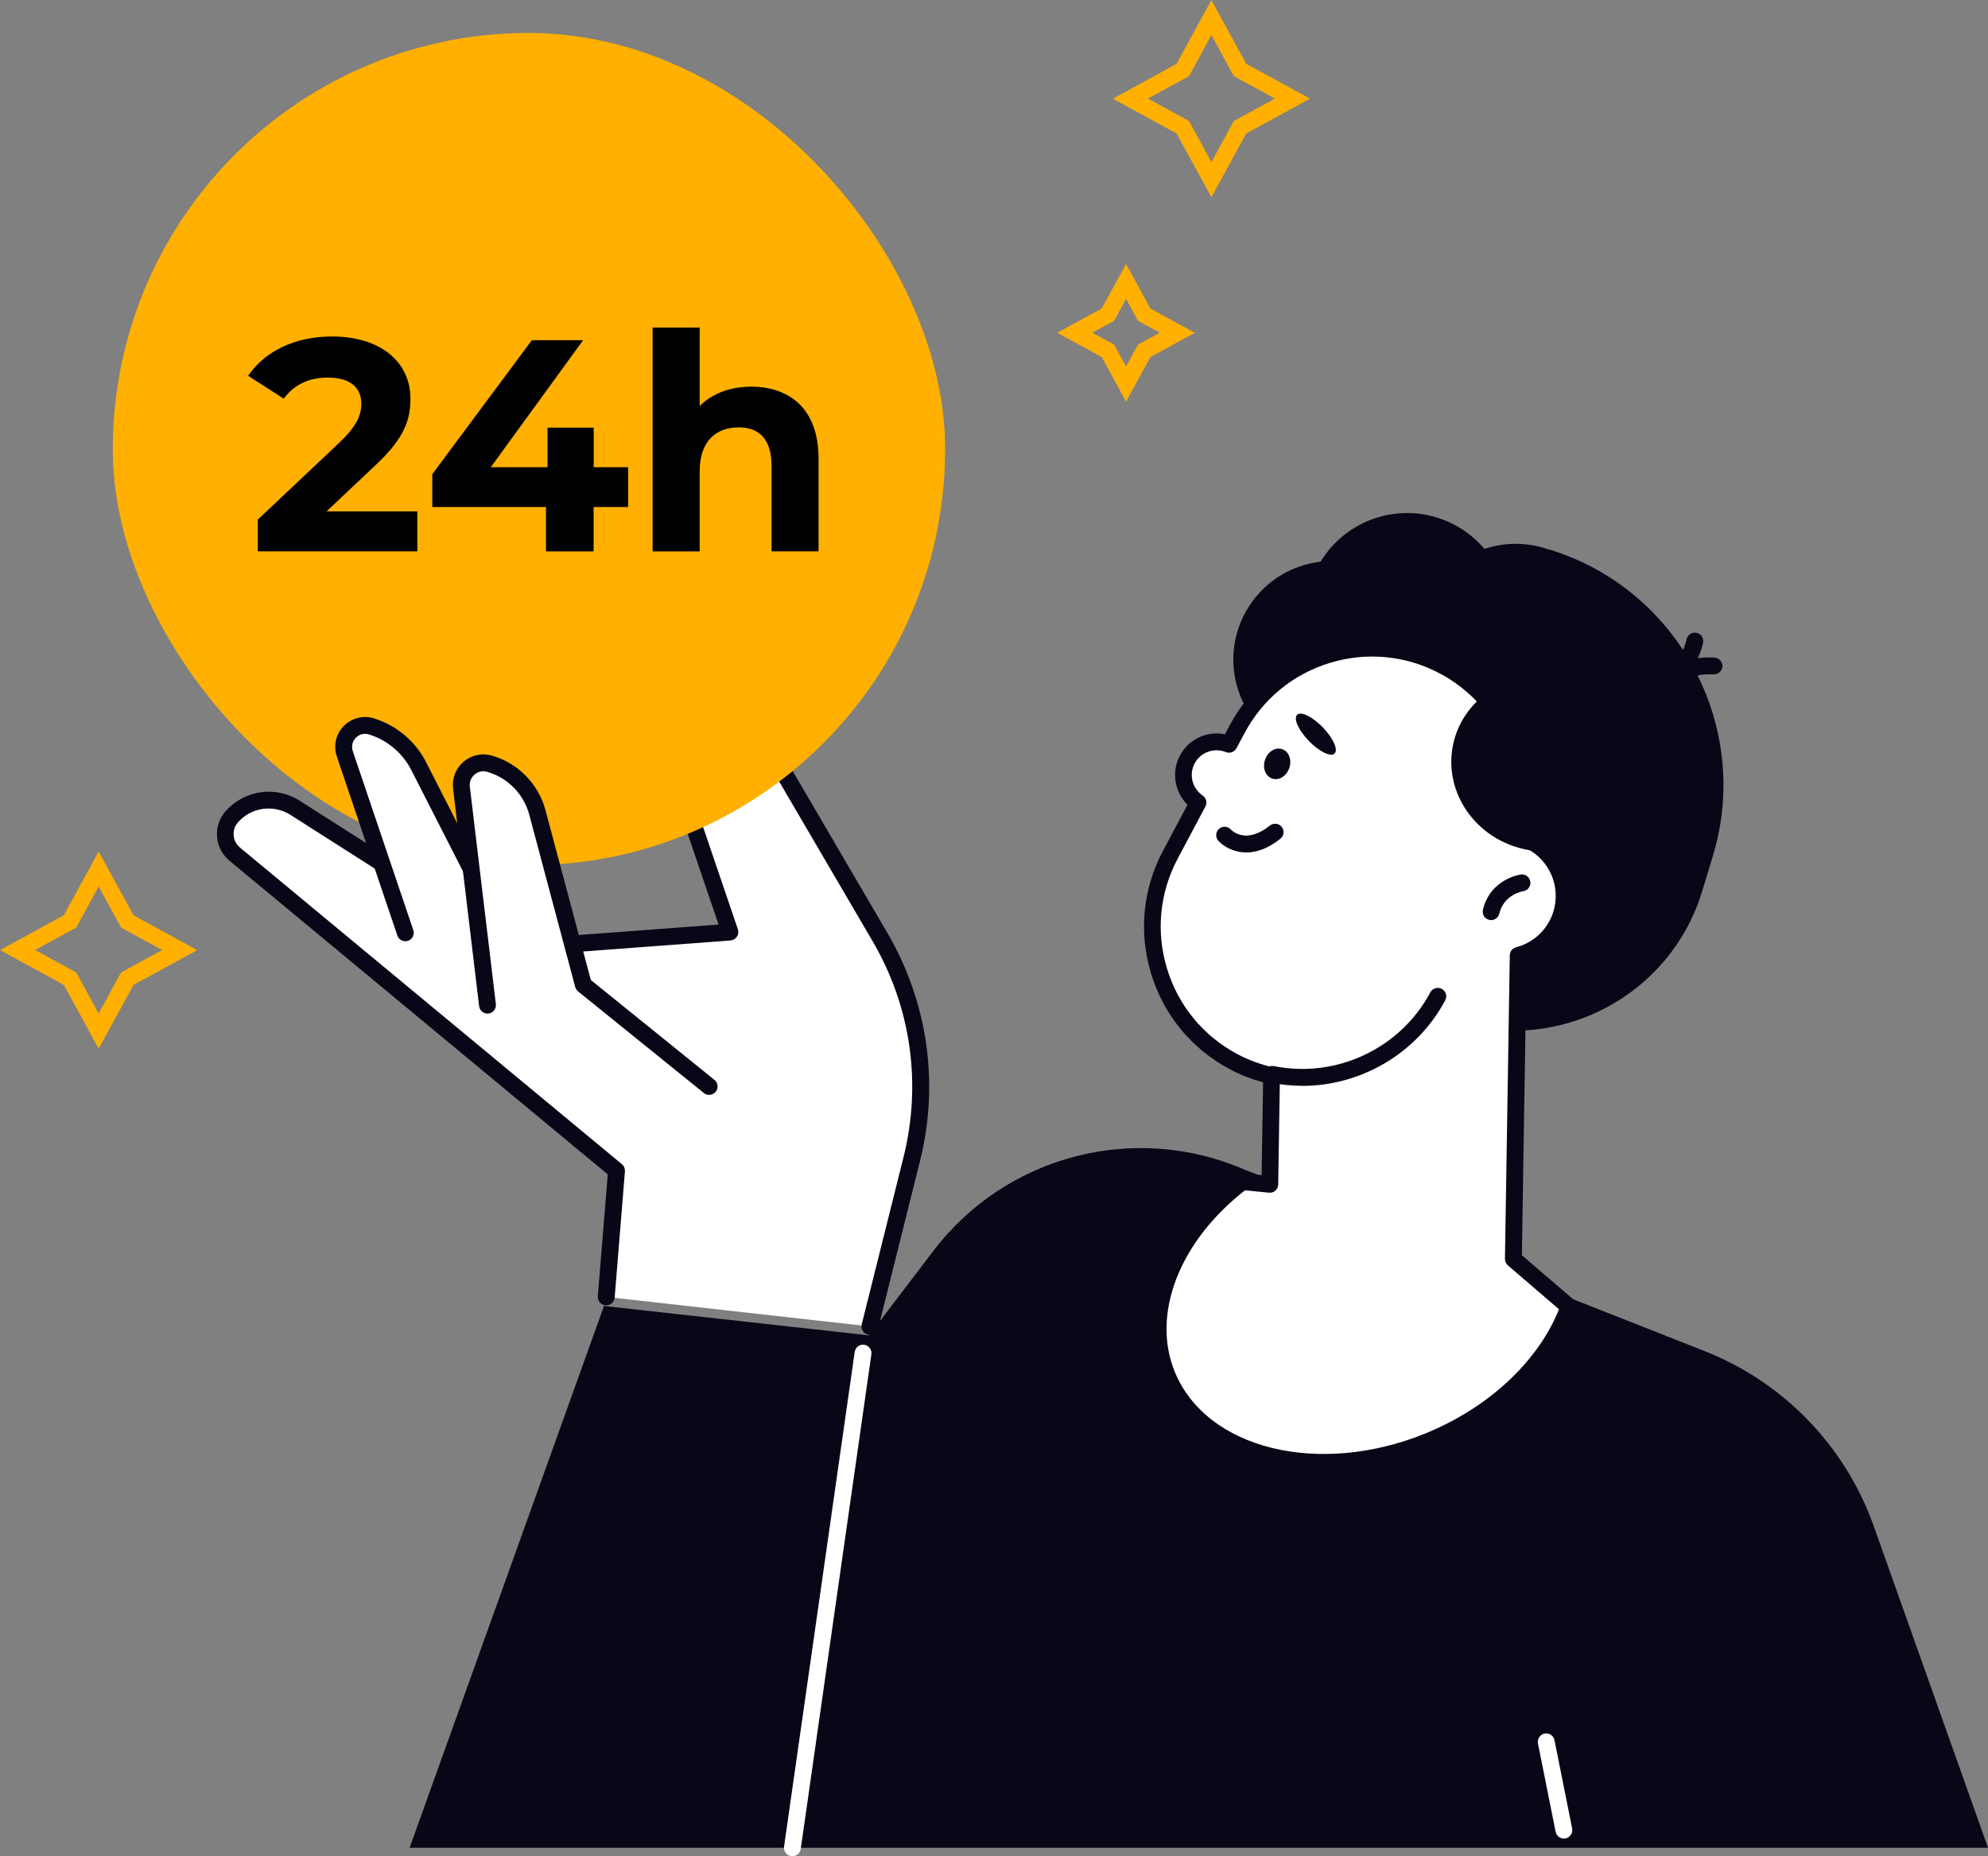 <?xml version="1.0" encoding="UTF-8"?><svg id="Ebene_2" xmlns="http://www.w3.org/2000/svg" viewBox="0 0 241.99 225.95"><rect x="0" y="0" width="241.99" height="225.95" fill="#808080" stroke="none"/><defs><style>.cls-1{fill:#ffb000;}.cls-2{fill:#fff;}.cls-3{fill:#080717;}</style></defs><g id="Ebene_1-2"><g><path class="cls-3" d="M73.52,158.97l-23.66,65.95H241.99l-13.91-39.16c-3.46-9.73-10.96-17.5-20.57-21.29l-55.95-22.07c-13.41-5.85-29.08-1.78-37.94,9.86l-7.84,10.29-32.26-3.58Z"/><g><path class="cls-2" d="M105.89,161.47l5.09-20.36c2.29-9.18,.9-18.89-3.87-27.05l-13.68-23.38c-1.21-2.07-3.55-3.2-5.92-2.86h0c-3.65,.52-5.93,4.24-4.74,7.73l6.09,17.91-26.14,1.95-26.78-17.07c-2.48-1.58-5.73-1.13-7.69,1.05h0c-1.21,1.35-1.06,3.43,.34,4.59l46.48,38.53-1.25,15.36,32.08,3.59Z"/><path class="cls-3" d="M105.89,162.49c-.08,0-.17-.01-.25-.03-.55-.14-.88-.69-.75-1.24l5.09-20.36c2.24-8.97,.91-18.31-3.76-26.29l-13.68-23.38c-1-1.72-2.92-2.64-4.89-2.36-1.44,.21-2.7,1.03-3.46,2.27-.76,1.24-.93,2.74-.46,4.11l6.09,17.91c.1,.3,.06,.63-.12,.9-.17,.26-.46,.43-.78,.46l-26.14,1.95c-.22,.01-.44-.04-.63-.16l-26.78-17.07c-2.06-1.31-4.74-.95-6.38,.87-.4,.44-.59,1.01-.55,1.6,.04,.59,.32,1.13,.78,1.51l46.48,38.53c.26,.21,.39,.54,.37,.87l-1.25,15.37c-.05,.57-.55,.99-1.11,.94-.56-.05-.99-.54-.94-1.11l1.21-14.83L27.93,104.77c-.89-.74-1.43-1.78-1.51-2.93-.09-1.15,.29-2.26,1.07-3.13,2.31-2.57,6.1-3.09,9.01-1.23l26.49,16.89,24.48-1.83-5.67-16.66c-.66-1.96-.43-4.09,.65-5.85,1.08-1.76,2.87-2.94,4.91-3.23,2.8-.4,5.53,.91,6.96,3.35l13.68,23.38c4.94,8.45,6.36,18.33,3.98,27.82l-5.09,20.36c-.12,.47-.54,.78-.99,.78Z"/></g><rect class="cls-1" x="13.73" y="4.01" width="101.31" height="101.31" rx="50.65" ry="50.65" transform="translate(-.66 .79) rotate(-.7)"/><g><path class="cls-2" d="M49.34,113.54l-7.37-21.8c-.68-2.01,1.21-3.95,3.24-3.33h0c2.59,.8,4.73,2.65,5.89,5.1l10.3,20.19-12.06-.16Z"/><path class="cls-3" d="M61.4,114.73c-.37,0-.73-.2-.91-.56l-10.3-20.19c-1.05-2.21-2.97-3.87-5.28-4.58-.58-.18-1.18-.03-1.6,.41-.42,.43-.56,1.04-.37,1.61l7.37,21.8c.18,.54-.11,1.12-.64,1.3-.54,.18-1.12-.11-1.3-.64l-7.37-21.8c-.44-1.3-.12-2.72,.84-3.7,.96-.98,2.36-1.34,3.67-.94,2.86,.88,5.23,2.94,6.51,5.64l10.29,20.16c.26,.5,.06,1.12-.45,1.38-.15,.08-.31,.11-.47,.11Z"/></g><g><path class="cls-2" d="M86.32,132.26l-15.31-12.37-5.6-21c-.76-2.87-2.98-5.12-5.84-5.92h0c-1.85-.52-3.63,1-3.4,2.91l3.17,26.48,26.99,9.9Z"/><path class="cls-3" d="M86.32,133.28c-.23,0-.45-.07-.64-.23l-15.31-12.37c-.17-.14-.29-.32-.35-.53l-5.6-21c-.67-2.5-2.63-4.5-5.13-5.2-.55-.16-1.1-.03-1.53,.34-.43,.37-.64,.9-.57,1.46l3.17,26.48c.07,.56-.33,1.07-.9,1.14-.55,.07-1.07-.33-1.14-.9l-3.17-26.48c-.15-1.24,.33-2.46,1.28-3.27,.95-.81,2.23-1.09,3.42-.75,3.19,.9,5.7,3.45,6.55,6.65l5.52,20.67,15.05,12.16c.44,.36,.51,1,.15,1.44-.2,.25-.5,.38-.8,.38Z"/></g><g><path class="cls-3" d="M166.43,121.09l10.93,3.34c12.56,3.83,25.97-3.3,29.81-15.87l1.32-4.33c4.8-15.73-4.14-32.52-19.87-37.33l-2.52,3.96c-9.86-3.01-20.39,2.59-23.4,12.45l-5.97,19.56c-2.34,7.67,2.02,15.87,9.69,18.21Z"/><ellipse class="cls-3" cx="179.53" cy="98.19" rx="25.18" ry="26.81" transform="translate(78.48 276.12) rotate(-89.08)"/><path class="cls-3" d="M154.63,140.75c7.98-1.69,14.92-7.34,17.88-15.58l2.72-7.58-20.11-7.24-.49,30.41Z"/><path class="cls-3" d="M186.22,101.92c1.82-8.4-1.55-17.42-8.66-21.65h0c-4.43-2.64-9.43-2.89-13.83-1.16,2.34,.27,8.87,1.4,10.08,5.74,1.49,5.32,1.52,15.42,12.41,17.07Z"/><circle class="cls-3" cx="162.12" cy="80.3" r="11.99" transform="translate(-15.72 47.07) rotate(-15.77)"/><path class="cls-3" d="M192.1,71.85c11.92,5.36,18.41,18.68,14.98,31.53-3.36,1-7.1,1.06-10.77-.06-9.54-2.91-15.02-12.63-12.25-21.7,1.32-4.32,4.28-7.71,8.04-9.77Z"/><path class="cls-3" d="M173.03,74.69c-1.93,6.33,1.63,13.03,7.97,14.97,6.33,1.93,13.03-1.63,14.97-7.97,1.93-6.33-1.63-13.03-7.97-14.97-6.33-1.93-13.03,1.63-14.97,7.97Z"/><path class="cls-3" d="M159.49,71.18c-1.99,6.51,1.68,13.4,8.19,15.39,6.51,1.99,13.4-1.68,15.39-8.19,1.99-6.51-1.68-13.4-8.19-15.39-6.51-1.99-13.4,1.68-15.39,8.19Z"/><path class="cls-3" d="M202.03,84.96c-.19,0-.38-.05-.55-.16-.48-.3-.62-.94-.31-1.42,2.42-3.8,7.36-3.35,7.57-3.33,.56,.06,.98,.56,.92,1.12-.06,.56-.56,.96-1.12,.92h0s-3.9-.33-5.64,2.39c-.2,.31-.53,.47-.87,.47Z"/><path class="cls-3" d="M201.65,84.54c-.45,0-.86-.3-.99-.75-.15-.55,.17-1.11,.71-1.26,3.11-.87,3.92-4.67,3.93-4.7,.11-.55,.66-.92,1.21-.8,.55,.11,.91,.65,.8,1.2-.04,.21-1.05,5.06-5.39,6.28-.09,.03-.19,.04-.28,.04Z"/><g><path class="cls-2" d="M151.24,143.83l3.33,.34,.21-13.23c-1.57-.36-3.13-.91-4.62-1.7-9.08-4.83-12.53-16.11-7.69-25.2l3.37-6.33c-1.68-1.14-2.29-3.38-1.32-5.23h0c.97-1.86,3.19-2.64,5.1-1.87l.97-1.82c4.83-9.08,16.11-12.53,25.2-7.69h0c7.66,4.08,11.31,12.74,9.36,20.8,3.36,1.05,5.62,4.37,5.21,8-.36,3.17-2.64,5.64-5.54,6.41l-.59,36.95,6.76,5.81c-2.41,6.65-8.59,12.91-17.1,16.37-13.52,5.51-27.78,1.89-31.84-8.09-3.18-7.8,.84-17.17,9.21-23.52Z"/><path class="cls-3" d="M161.2,179.03c-9.23,0-17.18-4.09-20.11-11.29-3.25-7.99,.58-17.92,9.54-24.72,.21-.16,.47-.23,.72-.2l2.22,.22,.18-11.3c-1.44-.39-2.81-.92-4.07-1.6-4.63-2.47-8.03-6.59-9.56-11.61-1.53-5.02-1.02-10.34,1.45-14.97l2.98-5.6c-1.56-1.54-1.98-3.96-.94-5.96,1.06-2.03,3.32-3.06,5.5-2.62l.57-1.08c2.47-4.63,6.59-8.03,11.61-9.56,5.02-1.53,10.34-1.02,14.97,1.45,7.65,4.07,11.7,12.63,10.07,21.06,3.38,1.48,5.46,5.03,5.04,8.76-.37,3.26-2.51,5.95-5.55,7.05l-.57,35.73,6.4,5.5c.32,.28,.44,.73,.3,1.13-2.6,7.18-9.21,13.52-17.68,16.97-4.39,1.79-8.86,2.64-13.07,2.64Zm-9.65-34.14c-7.98,6.22-11.42,15.05-8.56,22.07,3.84,9.44,17.53,12.81,30.51,7.53,7.68-3.13,13.71-8.74,16.27-15.12l-6.22-5.34c-.23-.2-.36-.49-.36-.79l.59-36.95c0-.46,.32-.86,.76-.98,2.61-.69,4.49-2.86,4.79-5.53,.35-3.08-1.54-5.98-4.5-6.91-.52-.16-.82-.69-.69-1.22,1.88-7.8-1.76-15.88-8.85-19.66-4.15-2.21-8.91-2.67-13.41-1.3-4.5,1.37-8.19,4.42-10.4,8.57l-.97,1.82c-.25,.46-.8,.66-1.29,.47-1.45-.58-3.09,.02-3.81,1.39-.71,1.36-.28,3.03,.99,3.9,.43,.29,.57,.87,.33,1.33l-3.37,6.34c-2.21,4.15-2.67,8.91-1.3,13.41,1.37,4.5,4.42,8.19,8.57,10.4,1.34,.71,2.8,1.25,4.37,1.61,.47,.11,.81,.53,.8,1.02l-.21,13.23c0,.29-.13,.56-.34,.75-.21,.19-.5,.28-.78,.25l-2.92-.29Z"/></g><path class="cls-3" d="M181.51,112c-.08,0-.16,0-.24-.03-.55-.13-.89-.69-.76-1.24,.9-3.72,4.46-4.26,4.61-4.28,.55-.09,1.08,.31,1.16,.87,.08,.56-.31,1.08-.87,1.16-.11,.02-2.34,.4-2.91,2.73-.11,.47-.53,.79-1,.79Z"/><path class="cls-3" d="M151.7,103.76c-1.58,0-2.79-.75-3.39-1.41-.38-.42-.35-1.07,.07-1.45,.42-.38,1.06-.35,1.44,.07,.19,.2,1.89,1.82,4.76-.48,.44-.35,1.09-.28,1.44,.16,.35,.44,.28,1.09-.16,1.44-1.54,1.24-2.97,1.68-4.17,1.68Z"/><path class="cls-3" d="M153.99,92.47c-.34,.99,.05,2.02,.86,2.3,.82,.28,1.75-.29,2.09-1.28,.34-.99-.05-2.02-.86-2.3-.82-.28-1.75,.29-2.09,1.28Z"/><path class="cls-3" d="M157.89,87.01c-.47,.45,.17,1.88,1.43,3.18,1.26,1.3,2.66,1.99,3.13,1.53,.47-.45-.17-1.88-1.43-3.18-1.26-1.3-2.66-1.99-3.13-1.53Z"/><path class="cls-3" d="M181.29,84.16c7.69,2.63,12.46,10.5,11.08,18.66-2.02,.81-4.33,1.06-6.67,.58-6.07-1.25-10.02-6.95-8.83-12.73,.57-2.75,2.2-5.02,4.41-6.51Z"/><path class="cls-3" d="M158.52,132.17c-1.28,0-2.57-.13-3.86-.39-.56-.11-.91-.65-.8-1.21,.11-.56,.66-.91,1.21-.8,7.58,1.54,15.41-2.15,19.04-8.98,.27-.5,.89-.69,1.39-.42,.5,.27,.69,.89,.42,1.39-3.44,6.47-10.26,10.42-17.41,10.42Z"/></g><path class="cls-2" d="M96.46,225.95s-.1,0-.15-.01c-.56-.08-.95-.6-.87-1.16l8.6-60.22c.08-.56,.6-.95,1.16-.87,.56,.08,.95,.6,.87,1.16l-8.6,60.22c-.07,.51-.51,.88-1.01,.88Z"/><path class="cls-2" d="M190.37,223.8c-.48,0-.91-.34-1.01-.82l-2.15-10.75c-.11-.56,.25-1.1,.8-1.21,.56-.11,1.1,.25,1.21,.8l2.15,10.75c.11,.56-.25,1.1-.8,1.21-.07,.01-.14,.02-.2,.02Z"/></g><path class="cls-1" d="M137.07,48.89l-2.96-5.42-5.42-2.96,5.42-2.96,2.96-5.42,2.96,5.42,5.42,2.96-5.42,2.96-2.96,5.42Zm-4.11-8.39l2.66,1.45,1.45,2.66,1.45-2.66,2.66-1.45-2.66-1.45-1.45-2.66-1.45,2.66-2.66,1.45Z"/><path class="cls-1" d="M147.46,24.01l-4.24-7.76-7.76-4.24,7.76-4.24,4.24-7.76,4.24,7.76,7.76,4.24-7.76,4.24-4.24,7.76Zm-7.73-12.01l5,2.73,2.73,5,2.73-5,5-2.73-5-2.73-2.73-5-2.73,5-5,2.73Z"/><path class="cls-1" d="M12.01,127.65l-4.24-7.76-7.76-4.24,7.76-4.24,4.24-7.76,4.24,7.76,7.76,4.24-7.76,4.24-4.24,7.76Zm-7.73-12.01l5,2.73,2.73,5,2.73-5,5-2.73-5-2.73-2.73-5-2.73,5-5,2.73Z"/><g><path d="M50.8,62.26v4.85H31.38v-3.86l9.92-9.36c2.28-2.17,2.68-3.49,2.68-4.74,0-2.02-1.4-3.19-4.11-3.19-2.2,0-4.08,.84-5.33,2.57l-4.34-2.79c1.98-2.9,5.58-4.78,10.21-4.78,5.73,0,9.55,2.94,9.55,7.6,0,2.5-.7,4.77-4.3,8.11l-5.91,5.58h11.05Z"/><path d="M76.45,61.72h-4.19v5.4h-5.8v-5.4h-13.84v-4l12.12-16.31h6.24l-11.24,15.46h6.91v-4.81h5.62v4.81h4.19v4.85Z"/><path d="M99.64,55.8v11.31h-5.73v-10.43c0-3.19-1.47-4.66-4-4.66-2.75,0-4.74,1.69-4.74,5.33v9.77h-5.73v-27.25h5.73v9.55c1.54-1.54,3.75-2.35,6.28-2.35,4.67,0,8.19,2.72,8.19,8.74Z"/></g></g></svg>